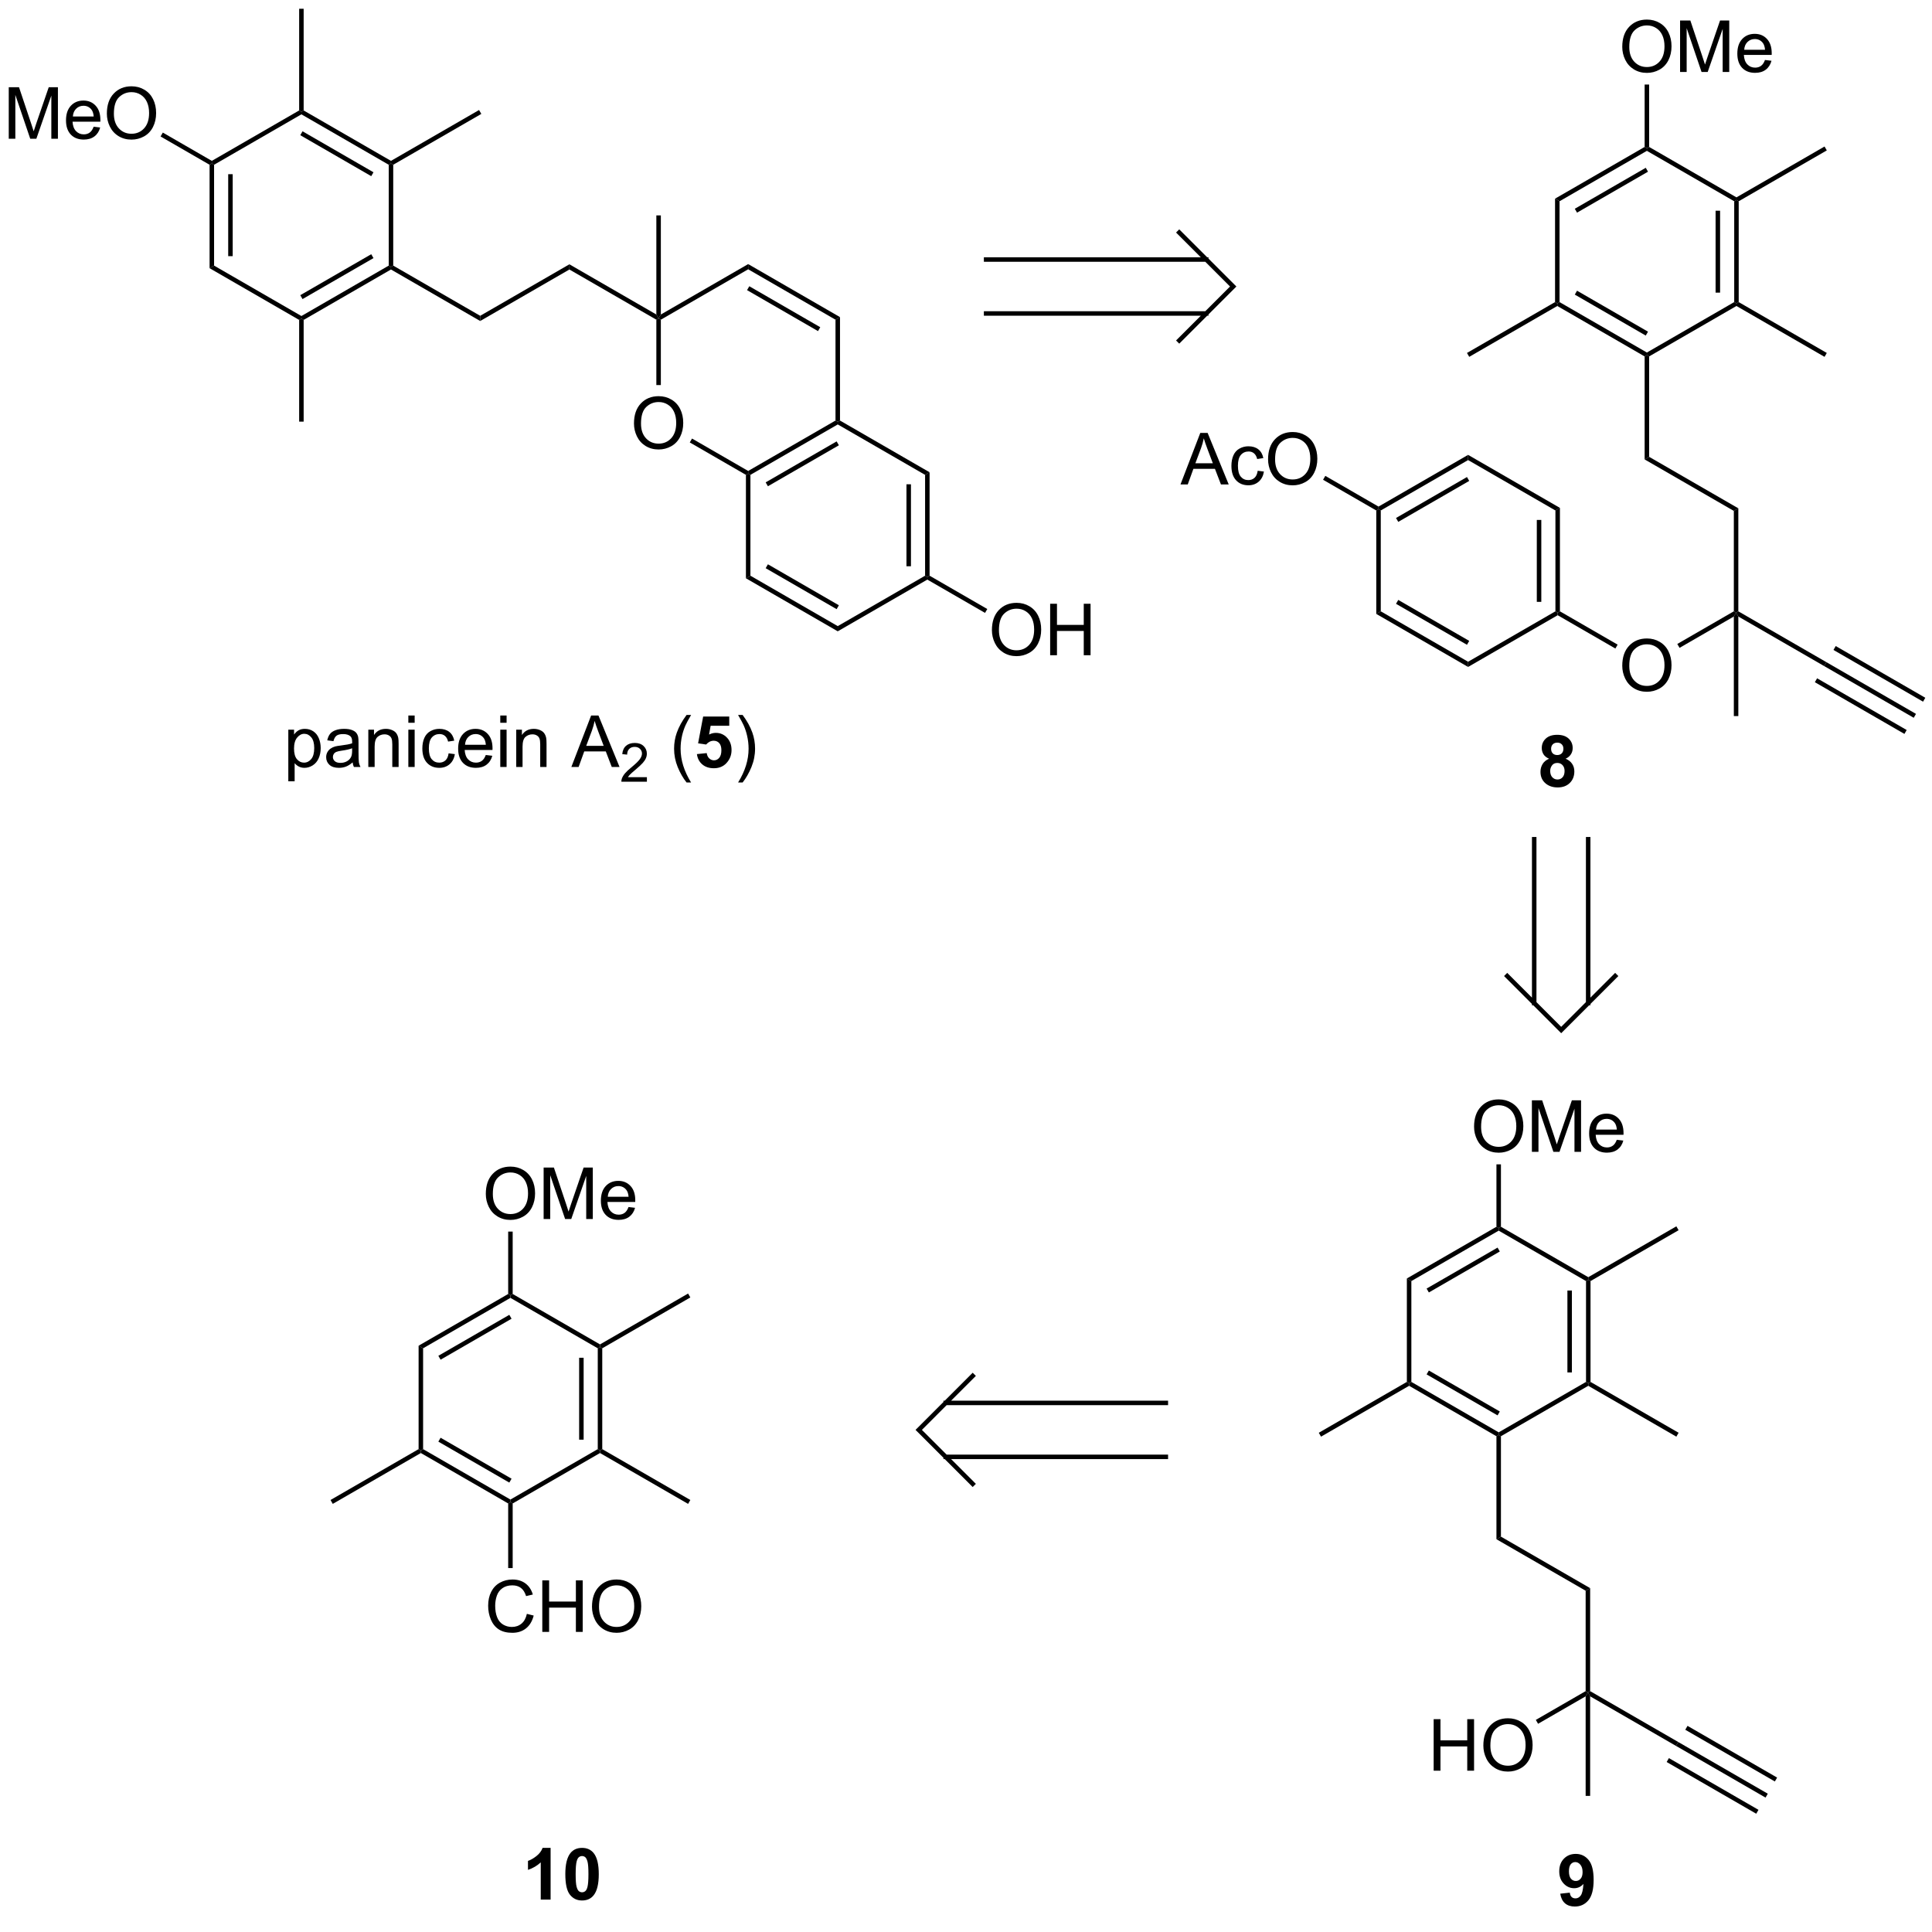 <?xml version="1.0" encoding="UTF-8"?>
<!DOCTYPE svg PUBLIC '-//W3C//DTD SVG 1.0//EN'
          'http://www.w3.org/TR/2001/REC-SVG-20010904/DTD/svg10.dtd'>
<svg stroke-dasharray="none" shape-rendering="auto" xmlns="http://www.w3.org/2000/svg" font-family="'Dialog'" text-rendering="auto" width="90" fill-opacity="1" color-interpolation="auto" color-rendering="auto" preserveAspectRatio="xMidYMid meet" font-size="12px" viewBox="0 0 90 90" fill="black" xmlns:xlink="http://www.w3.org/1999/xlink" stroke="black" image-rendering="auto" stroke-miterlimit="10" stroke-linecap="square" stroke-linejoin="miter" font-style="normal" stroke-width="1" height="90" stroke-dashoffset="0" font-weight="normal" stroke-opacity="1"
><!--Generated by the Batik Graphics2D SVG Generator--><defs id="genericDefs"
  /><g
  ><defs id="defs1"
    ><clipPath clipPathUnits="userSpaceOnUse" id="clipPath1"
      ><path d="M2.152 0.646 L223.325 0.646 L223.325 219.674 L2.152 219.674 L2.152 0.646 Z"
      /></clipPath
      ><clipPath clipPathUnits="userSpaceOnUse" id="clipPath2"
      ><path d="M1.834 1.107 L1.834 214.045 L216.857 214.045 L216.857 1.107 Z"
      /></clipPath
    ></defs
    ><g transform="scale(0.407,0.407) translate(-2.152,-0.646) matrix(1.029,0,0,1.029,0.266,-0.493)"
    ><path d="M33.902 88.012 L33.902 82.272 L34.543 82.272 L34.543 82.811 Q34.77 82.493 35.053 82.337 Q35.34 82.178 35.746 82.178 Q36.277 82.178 36.684 82.452 Q37.09 82.725 37.296 83.223 Q37.504 83.72 37.504 84.314 Q37.504 84.952 37.275 85.462 Q37.046 85.97 36.611 86.243 Q36.176 86.514 35.694 86.514 Q35.343 86.514 35.064 86.366 Q34.785 86.217 34.606 85.991 L34.606 88.012 L33.902 88.012 ZM34.538 84.368 Q34.538 85.171 34.861 85.553 Q35.186 85.936 35.647 85.936 Q36.116 85.936 36.449 85.54 Q36.785 85.142 36.785 84.311 Q36.785 83.517 36.457 83.124 Q36.132 82.728 35.678 82.728 Q35.231 82.728 34.884 83.15 Q34.538 83.569 34.538 84.368 ZM41.057 85.907 Q40.667 86.241 40.305 86.379 Q39.945 86.514 39.531 86.514 Q38.846 86.514 38.479 86.181 Q38.112 85.845 38.112 85.327 Q38.112 85.022 38.25 84.769 Q38.391 84.517 38.615 84.366 Q38.839 84.212 39.12 84.134 Q39.328 84.079 39.745 84.03 Q40.596 83.928 41 83.788 Q41.003 83.642 41.003 83.603 Q41.003 83.173 40.805 82.999 Q40.534 82.759 40.003 82.759 Q39.508 82.759 39.271 82.933 Q39.034 83.108 38.922 83.548 L38.234 83.454 Q38.328 83.014 38.542 82.743 Q38.758 82.47 39.164 82.324 Q39.57 82.178 40.104 82.178 Q40.636 82.178 40.966 82.303 Q41.3 82.428 41.456 82.618 Q41.612 82.806 41.675 83.095 Q41.711 83.275 41.711 83.743 L41.711 84.681 Q41.711 85.663 41.755 85.923 Q41.8 86.181 41.932 86.421 L41.198 86.421 Q41.089 86.202 41.057 85.907 ZM41 84.337 Q40.617 84.493 39.852 84.603 Q39.417 84.665 39.237 84.743 Q39.057 84.822 38.958 84.973 Q38.862 85.124 38.862 85.306 Q38.862 85.587 39.076 85.775 Q39.289 85.962 39.698 85.962 Q40.104 85.962 40.419 85.785 Q40.737 85.608 40.886 85.298 Q41 85.061 41 84.595 L41 84.337 ZM42.801 86.421 L42.801 82.272 L43.434 82.272 L43.434 82.861 Q43.889 82.178 44.754 82.178 Q45.129 82.178 45.441 82.314 Q45.757 82.447 45.913 82.665 Q46.069 82.884 46.132 83.186 Q46.171 83.381 46.171 83.868 L46.171 86.421 L45.468 86.421 L45.468 83.897 Q45.468 83.467 45.384 83.254 Q45.303 83.04 45.095 82.915 Q44.887 82.788 44.606 82.788 Q44.155 82.788 43.83 83.074 Q43.504 83.358 43.504 84.155 L43.504 86.421 L42.801 86.421 ZM47.253 81.501 L47.253 80.694 L47.956 80.694 L47.956 81.501 L47.253 81.501 ZM47.253 86.421 L47.253 82.272 L47.956 82.272 L47.956 86.421 L47.253 86.421 ZM51.733 84.9 L52.426 84.991 Q52.311 85.704 51.845 86.111 Q51.379 86.514 50.699 86.514 Q49.848 86.514 49.33 85.957 Q48.811 85.4 48.811 84.361 Q48.811 83.689 49.033 83.186 Q49.257 82.681 49.712 82.431 Q50.168 82.178 50.702 82.178 Q51.379 82.178 51.809 82.519 Q52.238 82.861 52.358 83.491 L51.676 83.595 Q51.577 83.178 51.33 82.967 Q51.082 82.756 50.731 82.756 Q50.199 82.756 49.866 83.137 Q49.535 83.517 49.535 84.342 Q49.535 85.178 49.856 85.558 Q50.176 85.936 50.691 85.936 Q51.106 85.936 51.382 85.683 Q51.66 85.428 51.733 84.9 ZM55.866 85.085 L56.593 85.173 Q56.421 85.811 55.955 86.163 Q55.491 86.514 54.77 86.514 Q53.858 86.514 53.324 85.954 Q52.793 85.392 52.793 84.381 Q52.793 83.335 53.332 82.756 Q53.871 82.178 54.731 82.178 Q55.561 82.178 56.087 82.746 Q56.616 83.311 56.616 84.337 Q56.616 84.4 56.613 84.525 L53.52 84.525 Q53.559 85.21 53.905 85.574 Q54.254 85.936 54.772 85.936 Q55.16 85.936 55.434 85.733 Q55.707 85.53 55.866 85.085 ZM53.559 83.947 L55.874 83.947 Q55.827 83.423 55.608 83.163 Q55.272 82.756 54.738 82.756 Q54.254 82.756 53.923 83.082 Q53.593 83.405 53.559 83.947 ZM57.479 81.501 L57.479 80.694 L58.182 80.694 L58.182 81.501 L57.479 81.501 ZM57.479 86.421 L57.479 82.272 L58.182 82.272 L58.182 86.421 L57.479 86.421 ZM59.254 86.421 L59.254 82.272 L59.887 82.272 L59.887 82.861 Q60.343 82.178 61.207 82.178 Q61.582 82.178 61.895 82.314 Q62.21 82.447 62.366 82.665 Q62.522 82.884 62.585 83.186 Q62.624 83.381 62.624 83.868 L62.624 86.421 L61.921 86.421 L61.921 83.897 Q61.921 83.467 61.837 83.254 Q61.757 83.04 61.548 82.915 Q61.34 82.788 61.059 82.788 Q60.608 82.788 60.283 83.074 Q59.957 83.358 59.957 84.155 L59.957 86.421 L59.254 86.421 ZM65.384 86.421 L67.585 80.694 L68.402 80.694 L70.746 86.421 L69.882 86.421 L69.215 84.686 L66.819 84.686 L66.192 86.421 L65.384 86.421 ZM67.038 84.069 L68.981 84.069 L68.382 82.483 Q68.108 81.759 67.975 81.296 Q67.866 81.845 67.668 82.389 L67.038 84.069 Z" stroke="none" clip-path="url(#clipPath2)"
    /></g
    ><g transform="matrix(0.419,0,0,0.419,-0.768,-0.464)"
    ><path d="M73.755 87.513 L73.755 88.02 L70.915 88.02 Q70.909 87.829 70.977 87.653 Q71.085 87.364 71.323 87.083 Q71.563 86.802 72.014 86.433 Q72.714 85.858 72.96 85.522 Q73.206 85.186 73.206 84.888 Q73.206 84.575 72.981 84.36 Q72.759 84.144 72.397 84.144 Q72.016 84.144 71.788 84.372 Q71.559 84.601 71.557 85.005 L71.014 84.95 Q71.071 84.343 71.434 84.026 Q71.798 83.708 72.409 83.708 Q73.028 83.708 73.388 84.052 Q73.749 84.394 73.749 84.899 Q73.749 85.157 73.643 85.407 Q73.538 85.655 73.292 85.931 Q73.048 86.206 72.479 86.686 Q72.005 87.085 71.87 87.228 Q71.735 87.37 71.647 87.513 L73.755 87.513 Z" stroke="none" clip-path="url(#clipPath2)"
    /></g
    ><g transform="matrix(0.419,0,0,0.419,-0.768,-0.464)"
    ><path d="M78.165 88.105 Q77.582 87.371 77.178 86.387 Q76.777 85.4 76.777 84.345 Q76.777 83.415 77.079 82.564 Q77.431 81.577 78.165 80.595 L78.668 80.595 Q78.196 81.407 78.043 81.756 Q77.806 82.296 77.668 82.881 Q77.501 83.611 77.501 84.35 Q77.501 86.228 78.668 88.105 L78.165 88.105 Z" stroke="none" clip-path="url(#clipPath2)"
    /></g
    ><g transform="matrix(0.419,0,0,0.419,-0.768,-0.464)"
    ><path d="M79.314 84.947 L80.407 84.835 Q80.454 85.204 80.683 85.423 Q80.915 85.639 81.215 85.639 Q81.558 85.639 81.795 85.361 Q82.035 85.079 82.035 84.517 Q82.035 83.991 81.798 83.728 Q81.564 83.462 81.183 83.462 Q80.712 83.462 80.337 83.881 L79.446 83.751 L80.009 80.772 L82.91 80.772 L82.91 81.798 L80.84 81.798 L80.668 82.772 Q81.035 82.587 81.418 82.587 Q82.15 82.587 82.657 83.118 Q83.165 83.65 83.165 84.499 Q83.165 85.204 82.754 85.759 Q82.196 86.519 81.204 86.519 Q80.41 86.519 79.91 86.092 Q79.41 85.665 79.314 84.947 Z" stroke="none" clip-path="url(#clipPath2)"
    /></g
    ><g transform="matrix(0.419,0,0,0.419,-0.768,-0.464)"
    ><path d="M84.396 88.105 L83.891 88.105 Q85.06 86.228 85.06 84.35 Q85.06 83.616 84.891 82.892 Q84.758 82.306 84.521 81.767 Q84.367 81.415 83.891 80.595 L84.396 80.595 Q85.13 81.577 85.482 82.564 Q85.781 83.415 85.781 84.345 Q85.781 85.4 85.377 86.387 Q84.974 87.371 84.396 88.105 Z" stroke="none" clip-path="url(#clipPath2)"
    /></g
    ><g transform="matrix(0.419,0,0,0.419,-0.768,-0.464)"
    ><path d="M25.134 19.425 L25.384 19.281 L25.634 19.425 L25.634 30.637 L25.134 30.925 ZM27.204 20.476 L27.204 29.586 L27.704 29.586 L27.704 20.476 Z" stroke="none" clip-path="url(#clipPath2)"
    /></g
    ><g transform="matrix(0.419,0,0,0.419,-0.768,-0.464)"
    ><path d="M25.134 30.925 L25.634 30.637 L35.343 36.242 L35.343 36.531 L35.093 36.675 Z" stroke="none" clip-path="url(#clipPath2)"
    /></g
    ><g transform="matrix(0.419,0,0,0.419,-0.768,-0.464)"
    ><path d="M35.593 36.675 L35.343 36.531 L35.343 36.242 L45.052 30.637 L45.302 30.781 L45.302 31.07 ZM35.468 34.358 L43.357 29.803 L43.107 29.37 L35.218 33.925 Z" stroke="none" clip-path="url(#clipPath2)"
    /></g
    ><g transform="matrix(0.419,0,0,0.419,-0.768,-0.464)"
    ><path d="M45.552 30.637 L45.302 30.781 L45.052 30.637 L45.052 19.425 L45.302 19.281 L45.552 19.425 Z" stroke="none" clip-path="url(#clipPath2)"
    /></g
    ><g transform="matrix(0.419,0,0,0.419,-0.768,-0.464)"
    ><path d="M45.302 18.992 L45.302 19.281 L45.052 19.425 L35.343 13.82 L35.343 13.531 L35.593 13.387 ZM43.357 20.26 L35.468 15.705 L35.218 16.138 L43.107 20.693 Z" stroke="none" clip-path="url(#clipPath2)"
    /></g
    ><g transform="matrix(0.419,0,0,0.419,-0.768,-0.464)"
    ><path d="M35.093 13.387 L35.343 13.531 L35.343 13.82 L25.634 19.425 L25.384 19.281 L25.384 18.992 Z" stroke="none" clip-path="url(#clipPath2)"
    /></g
    ><g transform="matrix(0.419,0,0,0.419,-0.768,-0.464)"
    ><path d="M2.806 16.53 L2.806 10.804 L3.947 10.804 L5.303 14.858 Q5.491 15.424 5.577 15.705 Q5.673 15.392 5.882 14.788 L7.251 10.804 L8.272 10.804 L8.272 16.53 L7.54 16.53 L7.54 11.736 L5.876 16.53 L5.194 16.53 L3.538 11.655 L3.538 16.53 L2.806 16.53 ZM12.244 15.194 L12.97 15.283 Q12.798 15.921 12.332 16.273 Q11.869 16.624 11.147 16.624 Q10.236 16.624 9.702 16.064 Q9.171 15.502 9.171 14.491 Q9.171 13.444 9.71 12.866 Q10.249 12.288 11.108 12.288 Q11.939 12.288 12.465 12.856 Q12.994 13.421 12.994 14.447 Q12.994 14.509 12.991 14.634 L9.897 14.634 Q9.936 15.319 10.283 15.684 Q10.632 16.046 11.15 16.046 Q11.538 16.046 11.811 15.843 Q12.085 15.64 12.244 15.194 ZM9.936 14.056 L12.251 14.056 Q12.204 13.533 11.986 13.273 Q11.65 12.866 11.116 12.866 Q10.632 12.866 10.301 13.192 Q9.97 13.515 9.936 14.056 ZM13.714 13.741 Q13.714 12.314 14.479 11.509 Q15.245 10.702 16.456 10.702 Q17.247 10.702 17.883 11.082 Q18.521 11.46 18.854 12.137 Q19.19 12.814 19.19 13.674 Q19.19 14.546 18.839 15.233 Q18.487 15.921 17.841 16.275 Q17.198 16.629 16.451 16.629 Q15.643 16.629 15.005 16.239 Q14.37 15.845 14.042 15.171 Q13.714 14.494 13.714 13.741 ZM14.495 13.752 Q14.495 14.788 15.05 15.384 Q15.607 15.978 16.448 15.978 Q17.302 15.978 17.854 15.377 Q18.409 14.775 18.409 13.671 Q18.409 12.97 18.172 12.45 Q17.935 11.929 17.479 11.642 Q17.026 11.353 16.458 11.353 Q15.654 11.353 15.073 11.908 Q14.495 12.46 14.495 13.752 Z" stroke="none" clip-path="url(#clipPath2)"
    /></g
    ><g transform="matrix(0.419,0,0,0.419,-0.768,-0.464)"
    ><path d="M25.384 18.992 L25.384 19.281 L25.134 19.425 L19.685 16.28 L19.935 15.847 Z" stroke="none" clip-path="url(#clipPath2)"
    /></g
    ><g transform="matrix(0.419,0,0,0.419,-0.768,-0.464)"
    ><path d="M35.593 13.387 L35.343 13.531 L35.093 13.387 L35.093 2.079 L35.593 2.079 Z" stroke="none" clip-path="url(#clipPath2)"
    /></g
    ><g transform="matrix(0.419,0,0,0.419,-0.768,-0.464)"
    ><path d="M45.552 19.425 L45.302 19.281 L45.302 18.992 L55.095 13.339 L55.345 13.772 Z" stroke="none" clip-path="url(#clipPath2)"
    /></g
    ><g transform="matrix(0.419,0,0,0.419,-0.768,-0.464)"
    ><path d="M35.093 36.675 L35.343 36.531 L35.593 36.675 L35.593 47.983 L35.093 47.983 Z" stroke="none" clip-path="url(#clipPath2)"
    /></g
    ><g transform="matrix(0.419,0,0,0.419,-0.768,-0.464)"
    ><path d="M45.302 31.07 L45.302 30.781 L45.552 30.637 L55.22 36.218 L55.22 36.796 Z" stroke="none" clip-path="url(#clipPath2)"
    /></g
    ><g transform="matrix(0.419,0,0,0.419,-0.768,-0.464)"
    ><path d="M55.22 36.796 L55.22 36.218 L65.137 30.492 L65.137 31.07 Z" stroke="none" clip-path="url(#clipPath2)"
    /></g
    ><g transform="matrix(0.419,0,0,0.419,-0.768,-0.464)"
    ><path d="M65.137 31.07 L65.137 30.492 L74.805 36.074 L75.055 36.507 L74.805 36.651 Z" stroke="none" clip-path="url(#clipPath2)"
    /></g
    ><g transform="matrix(0.419,0,0,0.419,-0.768,-0.464)"
    ><path d="M75.305 36.074 L75.055 36.507 L74.805 36.074 L74.805 25.055 L75.305 25.055 Z" stroke="none" clip-path="url(#clipPath2)"
    /></g
    ><g transform="matrix(0.419,0,0,0.419,-0.768,-0.464)"
    ><path d="M72.318 48.193 Q72.318 46.766 73.083 45.961 Q73.849 45.154 75.06 45.154 Q75.852 45.154 76.487 45.534 Q77.125 45.912 77.458 46.589 Q77.794 47.266 77.794 48.125 Q77.794 48.998 77.443 49.685 Q77.091 50.373 76.445 50.727 Q75.802 51.081 75.055 51.081 Q74.247 51.081 73.609 50.69 Q72.974 50.297 72.646 49.623 Q72.318 48.946 72.318 48.193 ZM73.099 48.203 Q73.099 49.24 73.654 49.836 Q74.211 50.43 75.052 50.43 Q75.906 50.43 76.458 49.828 Q77.013 49.227 77.013 48.123 Q77.013 47.422 76.776 46.901 Q76.539 46.38 76.083 46.094 Q75.63 45.805 75.062 45.805 Q74.258 45.805 73.677 46.36 Q73.099 46.912 73.099 48.203 Z" stroke="none" clip-path="url(#clipPath2)"
    /></g
    ><g transform="matrix(0.419,0,0,0.419,-0.768,-0.464)"
    ><path d="M74.805 36.651 L75.055 36.507 L75.305 36.651 L75.305 43.918 L74.805 43.918 Z" stroke="none" clip-path="url(#clipPath2)"
    /></g
    ><g transform="matrix(0.419,0,0,0.419,-0.768,-0.464)"
    ><path d="M78.522 50.297 L78.772 49.864 L85.014 53.468 L85.014 53.757 L84.764 53.901 Z" stroke="none" clip-path="url(#clipPath2)"
    /></g
    ><g transform="matrix(0.419,0,0,0.419,-0.768,-0.464)"
    ><path d="M85.264 53.901 L85.014 53.757 L85.014 53.468 L94.723 47.863 L94.973 48.007 L94.973 48.296 ZM87.209 55.169 L95.098 50.614 L94.848 50.181 L86.959 54.736 Z" stroke="none" clip-path="url(#clipPath2)"
    /></g
    ><g transform="matrix(0.419,0,0,0.419,-0.768,-0.464)"
    ><path d="M95.223 47.863 L94.973 48.007 L94.723 47.863 L94.723 36.651 L95.223 36.363 Z" stroke="none" clip-path="url(#clipPath2)"
    /></g
    ><g transform="matrix(0.419,0,0,0.419,-0.768,-0.464)"
    ><path d="M95.223 36.363 L94.723 36.651 L85.014 31.046 L85.014 30.468 ZM93.028 37.486 L85.139 32.931 L84.889 33.364 L92.778 37.919 Z" stroke="none" clip-path="url(#clipPath2)"
    /></g
    ><g transform="matrix(0.419,0,0,0.419,-0.768,-0.464)"
    ><path d="M85.014 30.468 L85.014 31.046 L75.305 36.651 L75.055 36.507 L75.305 36.074 Z" stroke="none" clip-path="url(#clipPath2)"
    /></g
    ><g transform="matrix(0.419,0,0,0.419,-0.768,-0.464)"
    ><path d="M84.764 53.901 L85.014 53.757 L85.264 53.901 L85.264 65.113 L84.764 65.401 Z" stroke="none" clip-path="url(#clipPath2)"
    /></g
    ><g transform="matrix(0.419,0,0,0.419,-0.768,-0.464)"
    ><path d="M84.764 65.401 L85.264 65.113 L94.973 70.718 L94.973 71.296 ZM86.959 64.278 L94.848 68.833 L95.098 68.4 L87.209 63.845 Z" stroke="none" clip-path="url(#clipPath2)"
    /></g
    ><g transform="matrix(0.419,0,0,0.419,-0.768,-0.464)"
    ><path d="M94.973 71.296 L94.973 70.718 L104.683 65.113 L104.933 65.257 L104.933 65.546 Z" stroke="none" clip-path="url(#clipPath2)"
    /></g
    ><g transform="matrix(0.419,0,0,0.419,-0.768,-0.464)"
    ><path d="M105.183 65.113 L104.933 65.257 L104.683 65.113 L104.683 53.901 L105.183 53.613 ZM103.112 64.062 L103.112 54.952 L102.612 54.952 L102.612 64.062 Z" stroke="none" clip-path="url(#clipPath2)"
    /></g
    ><g transform="matrix(0.419,0,0,0.419,-0.768,-0.464)"
    ><path d="M105.183 53.613 L104.683 53.901 L94.973 48.296 L94.973 48.007 L95.223 47.863 Z" stroke="none" clip-path="url(#clipPath2)"
    /></g
    ><g transform="matrix(0.419,0,0,0.419,-0.768,-0.464)"
    ><path d="M112.113 71.169 Q112.113 69.742 112.879 68.937 Q113.644 68.13 114.855 68.13 Q115.647 68.13 116.282 68.51 Q116.92 68.888 117.254 69.565 Q117.59 70.242 117.59 71.101 Q117.59 71.974 117.238 72.661 Q116.886 73.349 116.24 73.703 Q115.597 74.057 114.85 74.057 Q114.043 74.057 113.405 73.666 Q112.769 73.273 112.441 72.599 Q112.113 71.921 112.113 71.169 ZM112.894 71.179 Q112.894 72.216 113.449 72.812 Q114.006 73.406 114.847 73.406 Q115.701 73.406 116.254 72.804 Q116.808 72.203 116.808 71.099 Q116.808 70.398 116.571 69.877 Q116.334 69.356 115.879 69.07 Q115.425 68.781 114.858 68.781 Q114.053 68.781 113.472 69.335 Q112.894 69.888 112.894 71.179 ZM118.588 73.958 L118.588 68.231 L119.346 68.231 L119.346 70.583 L122.323 70.583 L122.323 68.231 L123.08 68.231 L123.08 73.958 L122.323 73.958 L122.323 71.257 L119.346 71.257 L119.346 73.958 L118.588 73.958 Z" stroke="none" clip-path="url(#clipPath2)"
    /></g
    ><g transform="matrix(0.419,0,0,0.419,-0.768,-0.464)"
    ><path d="M104.933 65.546 L104.933 65.257 L105.183 65.113 L111.598 68.817 L111.348 69.249 Z" stroke="none" clip-path="url(#clipPath2)"
    /></g
    ><g transform="matrix(0.419,0,0,0.419,-0.768,-0.464)"
    ><path d="M184.681 17.444 L184.931 17.589 L184.931 17.877 L175.221 23.483 L174.721 23.194 ZM184.806 19.762 L176.916 24.317 L177.166 24.75 L185.056 20.195 Z" stroke="none" clip-path="url(#clipPath2)"
    /></g
    ><g transform="matrix(0.419,0,0,0.419,-0.768,-0.464)"
    ><path d="M174.721 23.194 L175.221 23.483 L175.221 34.694 L174.971 34.839 L174.721 34.694 Z" stroke="none" clip-path="url(#clipPath2)"
    /></g
    ><g transform="matrix(0.419,0,0,0.419,-0.768,-0.464)"
    ><path d="M174.971 35.127 L174.971 34.839 L175.221 34.694 L184.931 40.3 L184.931 40.589 L184.681 40.733 ZM176.916 33.86 L184.806 38.415 L185.056 37.982 L177.166 33.427 Z" stroke="none" clip-path="url(#clipPath2)"
    /></g
    ><g transform="matrix(0.419,0,0,0.419,-0.768,-0.464)"
    ><path d="M185.181 40.733 L184.931 40.589 L184.931 40.3 L194.64 34.694 L194.89 34.839 L194.89 35.127 Z" stroke="none" clip-path="url(#clipPath2)"
    /></g
    ><g transform="matrix(0.419,0,0,0.419,-0.768,-0.464)"
    ><path d="M195.14 34.694 L194.89 34.839 L194.64 34.694 L194.64 23.483 L194.89 23.339 L195.14 23.483 ZM193.07 33.644 L193.07 24.534 L192.57 24.534 L192.57 33.644 Z" stroke="none" clip-path="url(#clipPath2)"
    /></g
    ><g transform="matrix(0.419,0,0,0.419,-0.768,-0.464)"
    ><path d="M194.89 23.05 L194.89 23.339 L194.64 23.483 L184.931 17.877 L184.931 17.589 L185.181 17.444 Z" stroke="none" clip-path="url(#clipPath2)"
    /></g
    ><g transform="matrix(0.419,0,0,0.419,-0.768,-0.464)"
    ><path d="M182.194 6.323 Q182.194 4.896 182.959 4.091 Q183.725 3.284 184.936 3.284 Q185.728 3.284 186.363 3.664 Q187.001 4.042 187.334 4.719 Q187.67 5.396 187.67 6.255 Q187.67 7.128 187.319 7.815 Q186.967 8.502 186.321 8.857 Q185.678 9.211 184.931 9.211 Q184.123 9.211 183.485 8.82 Q182.85 8.427 182.522 7.753 Q182.194 7.075 182.194 6.323 ZM182.975 6.333 Q182.975 7.37 183.53 7.966 Q184.087 8.56 184.928 8.56 Q185.782 8.56 186.334 7.958 Q186.889 7.357 186.889 6.253 Q186.889 5.552 186.652 5.031 Q186.415 4.51 185.959 4.224 Q185.506 3.935 184.939 3.935 Q184.134 3.935 183.553 4.489 Q182.975 5.042 182.975 6.333 ZM188.622 9.112 L188.622 3.385 L189.763 3.385 L191.119 7.44 Q191.307 8.005 191.393 8.286 Q191.489 7.974 191.698 7.37 L193.067 3.385 L194.088 3.385 L194.088 9.112 L193.357 9.112 L193.357 4.318 L191.692 9.112 L191.01 9.112 L189.354 4.237 L189.354 9.112 L188.622 9.112 ZM198.06 7.776 L198.786 7.864 Q198.614 8.502 198.148 8.854 Q197.685 9.206 196.963 9.206 Q196.052 9.206 195.518 8.646 Q194.987 8.083 194.987 7.073 Q194.987 6.026 195.526 5.448 Q196.065 4.87 196.924 4.87 Q197.755 4.87 198.281 5.437 Q198.81 6.003 198.81 7.029 Q198.81 7.091 198.807 7.216 L195.713 7.216 Q195.752 7.901 196.099 8.265 Q196.448 8.627 196.966 8.627 Q197.354 8.627 197.627 8.424 Q197.901 8.221 198.06 7.776 ZM195.752 6.638 L198.067 6.638 Q198.02 6.114 197.802 5.854 Q197.466 5.448 196.932 5.448 Q196.448 5.448 196.117 5.773 Q195.786 6.096 195.752 6.638 Z" stroke="none" clip-path="url(#clipPath2)"
    /></g
    ><g transform="matrix(0.419,0,0,0.419,-0.768,-0.464)"
    ><path d="M185.181 17.444 L184.931 17.589 L184.681 17.444 L184.681 10.506 L185.181 10.506 Z" stroke="none" clip-path="url(#clipPath2)"
    /></g
    ><g transform="matrix(0.419,0,0,0.419,-0.768,-0.464)"
    ><path d="M195.14 23.483 L194.89 23.339 L194.89 23.05 L204.683 17.396 L204.933 17.829 Z" stroke="none" clip-path="url(#clipPath2)"
    /></g
    ><g transform="matrix(0.419,0,0,0.419,-0.768,-0.464)"
    ><path d="M194.89 35.127 L194.89 34.839 L195.14 34.694 L204.933 40.348 L204.683 40.781 Z" stroke="none" clip-path="url(#clipPath2)"
    /></g
    ><g transform="matrix(0.419,0,0,0.419,-0.768,-0.464)"
    ><path d="M174.721 34.694 L174.971 34.839 L174.971 35.127 L165.179 40.781 L164.929 40.348 Z" stroke="none" clip-path="url(#clipPath2)"
    /></g
    ><g transform="matrix(0.419,0,0,0.419,-0.768,-0.464)"
    ><path d="M184.681 40.733 L184.931 40.589 L185.181 40.733 L185.181 51.896 L184.681 52.185 Z" stroke="none" clip-path="url(#clipPath2)"
    /></g
    ><g transform="matrix(0.419,0,0,0.419,-0.768,-0.464)"
    ><path d="M184.681 52.185 L185.181 51.896 L195.098 57.622 L194.598 57.91 Z" stroke="none" clip-path="url(#clipPath2)"
    /></g
    ><g transform="matrix(0.419,0,0,0.419,-0.768,-0.464)"
    ><path d="M194.598 57.91 L195.098 57.622 L195.098 69.073 L194.848 69.218 L194.598 69.073 Z" stroke="none" clip-path="url(#clipPath2)"
    /></g
    ><g transform="matrix(0.419,0,0,0.419,-0.768,-0.464)"
    ><path d="M195.098 69.651 L194.848 69.218 L195.098 69.073 L204.891 74.727 L204.641 75.16 Z" stroke="none" clip-path="url(#clipPath2)"
    /></g
    ><g transform="matrix(0.419,0,0,0.419,-0.768,-0.464)"
    ><path d="M182.194 75.129 Q182.194 73.703 182.959 72.898 Q183.725 72.091 184.936 72.091 Q185.728 72.091 186.363 72.471 Q187.001 72.848 187.334 73.525 Q187.67 74.203 187.67 75.062 Q187.67 75.934 187.319 76.622 Q186.967 77.309 186.321 77.663 Q185.678 78.018 184.931 78.018 Q184.123 78.018 183.485 77.627 Q182.85 77.234 182.522 76.559 Q182.194 75.882 182.194 75.129 ZM182.975 75.14 Q182.975 76.176 183.53 76.773 Q184.087 77.367 184.928 77.367 Q185.782 77.367 186.334 76.765 Q186.889 76.163 186.889 75.059 Q186.889 74.359 186.652 73.838 Q186.415 73.317 185.959 73.031 Q185.506 72.742 184.939 72.742 Q184.134 72.742 183.553 73.296 Q182.975 73.848 182.975 75.14 Z" stroke="none" clip-path="url(#clipPath2)"
    /></g
    ><g transform="matrix(0.419,0,0,0.419,-0.768,-0.464)"
    ><path d="M194.598 69.073 L194.848 69.218 L194.598 69.651 L188.563 73.135 L188.313 72.702 Z" stroke="none" clip-path="url(#clipPath2)"
    /></g
    ><g transform="matrix(0.419,0,0,0.419,-0.768,-0.464)"
    ><path d="M204.641 75.16 L204.891 74.727 L214.85 80.477 L214.6 80.91 ZM205.676 73.368 L215.635 79.118 L215.885 78.684 L205.926 72.934 ZM203.606 76.953 L213.565 82.703 L213.815 82.27 L203.856 76.52 Z" stroke="none" clip-path="url(#clipPath2)"
    /></g
    ><g transform="matrix(0.419,0,0,0.419,-0.768,-0.464)"
    ><path d="M181.678 72.777 L181.428 73.21 L175.013 69.507 L175.013 69.218 L175.263 69.073 Z" stroke="none" clip-path="url(#clipPath2)"
    /></g
    ><g transform="matrix(0.419,0,0,0.419,-0.768,-0.464)"
    ><path d="M194.598 69.651 L194.848 69.218 L195.098 69.651 L195.098 80.718 L194.598 80.718 Z" stroke="none" clip-path="url(#clipPath2)"
    /></g
    ><g transform="matrix(0.419,0,0,0.419,-0.768,-0.464)"
    ><path d="M175.263 69.073 L175.013 69.218 L174.763 69.073 L174.763 57.862 L175.263 57.574 ZM173.193 68.023 L173.193 58.913 L172.693 58.913 L172.693 68.023 Z" stroke="none" clip-path="url(#clipPath2)"
    /></g
    ><g transform="matrix(0.419,0,0,0.419,-0.768,-0.464)"
    ><path d="M175.263 57.574 L174.763 57.862 L165.054 52.257 L165.054 51.679 Z" stroke="none" clip-path="url(#clipPath2)"
    /></g
    ><g transform="matrix(0.419,0,0,0.419,-0.768,-0.464)"
    ><path d="M165.054 51.679 L165.054 52.257 L155.345 57.862 L155.095 57.718 L155.095 57.429 ZM164.929 54.142 L157.04 58.696 L157.29 59.129 L165.179 54.575 Z" stroke="none" clip-path="url(#clipPath2)"
    /></g
    ><g transform="matrix(0.419,0,0,0.419,-0.768,-0.464)"
    ><path d="M154.845 57.862 L155.095 57.718 L155.345 57.862 L155.345 69.073 L154.845 69.362 Z" stroke="none" clip-path="url(#clipPath2)"
    /></g
    ><g transform="matrix(0.419,0,0,0.419,-0.768,-0.464)"
    ><path d="M154.845 69.362 L155.345 69.073 L165.054 74.679 L165.054 75.257 ZM157.04 68.239 L164.929 72.794 L165.179 72.361 L157.29 67.806 Z" stroke="none" clip-path="url(#clipPath2)"
    /></g
    ><g transform="matrix(0.419,0,0,0.419,-0.768,-0.464)"
    ><path d="M165.054 75.257 L165.054 74.679 L174.763 69.073 L175.013 69.218 L175.013 69.507 Z" stroke="none" clip-path="url(#clipPath2)"
    /></g
    ><g transform="matrix(0.419,0,0,0.419,-0.768,-0.464)"
    ><path d="M133.078 54.967 L135.279 49.24 L136.096 49.24 L138.44 54.967 L137.576 54.967 L136.909 53.233 L134.513 53.233 L133.886 54.967 L133.078 54.967 ZM134.732 52.615 L136.675 52.615 L136.076 51.029 Q135.802 50.305 135.669 49.842 Q135.56 50.391 135.362 50.936 L134.732 52.615 ZM141.662 53.446 L142.354 53.537 Q142.24 54.251 141.774 54.657 Q141.307 55.061 140.628 55.061 Q139.776 55.061 139.258 54.503 Q138.74 53.946 138.74 52.907 Q138.74 52.235 138.961 51.733 Q139.185 51.227 139.641 50.977 Q140.096 50.725 140.63 50.725 Q141.307 50.725 141.737 51.066 Q142.167 51.407 142.287 52.037 L141.604 52.141 Q141.505 51.725 141.258 51.514 Q141.011 51.303 140.659 51.303 Q140.128 51.303 139.794 51.683 Q139.464 52.063 139.464 52.889 Q139.464 53.725 139.784 54.105 Q140.104 54.483 140.62 54.483 Q141.034 54.483 141.31 54.23 Q141.589 53.975 141.662 53.446 ZM142.815 52.178 Q142.815 50.751 143.581 49.946 Q144.346 49.139 145.557 49.139 Q146.349 49.139 146.984 49.519 Q147.623 49.897 147.956 50.574 Q148.292 51.251 148.292 52.11 Q148.292 52.983 147.94 53.67 Q147.589 54.358 146.943 54.712 Q146.3 55.066 145.552 55.066 Q144.745 55.066 144.107 54.675 Q143.471 54.282 143.143 53.608 Q142.815 52.93 142.815 52.178 ZM143.596 52.188 Q143.596 53.225 144.151 53.821 Q144.708 54.415 145.55 54.415 Q146.404 54.415 146.956 53.813 Q147.511 53.212 147.511 52.108 Q147.511 51.407 147.274 50.886 Q147.037 50.365 146.581 50.079 Q146.128 49.79 145.56 49.79 Q144.755 49.79 144.175 50.344 Q143.596 50.897 143.596 52.188 Z" stroke="none" clip-path="url(#clipPath2)"
    /></g
    ><g transform="matrix(0.419,0,0,0.419,-0.768,-0.464)"
    ><path d="M155.095 57.429 L155.095 57.718 L154.845 57.862 L148.93 54.448 L149.18 54.015 Z" stroke="none" clip-path="url(#clipPath2)"
    /></g
    ><g stroke-linecap="butt" stroke-width="0.5" transform="matrix(0.419,0,0,0.419,-0.768,-0.464)"
    ><path fill="none" d="M111.468 29.961 L135.94 29.961 M111.468 35.961 L135.94 35.961 M132.94 38.961 L138.94 32.961 L132.94 26.961" clip-path="url(#clipPath2)"
    /></g
    ><g stroke-linecap="butt" stroke-width="0.5" transform="matrix(0.419,0,0,0.419,-0.768,-0.464)"
    ><path fill="none" d="M178.404 94.416 L178.404 112.624 M172.404 94.416 L172.404 112.624 M169.404 109.624 L175.404 115.624 L181.404 109.624" clip-path="url(#clipPath2)"
    /></g
    ><g transform="matrix(0.419,0,0,0.419,-0.768,-0.464)"
    ><path d="M168.205 137.496 L168.455 137.641 L168.455 137.929 L158.746 143.535 L158.246 143.246 ZM168.33 139.814 L160.441 144.369 L160.691 144.802 L168.58 140.247 Z" stroke="none" clip-path="url(#clipPath2)"
    /></g
    ><g transform="matrix(0.419,0,0,0.419,-0.768,-0.464)"
    ><path d="M158.246 143.246 L158.746 143.535 L158.746 154.746 L158.496 154.891 L158.246 154.746 Z" stroke="none" clip-path="url(#clipPath2)"
    /></g
    ><g transform="matrix(0.419,0,0,0.419,-0.768,-0.464)"
    ><path d="M158.496 155.179 L158.496 154.891 L158.746 154.746 L168.455 160.352 L168.455 160.641 L168.205 160.785 ZM160.441 153.912 L168.33 158.467 L168.58 158.034 L160.691 153.479 Z" stroke="none" clip-path="url(#clipPath2)"
    /></g
    ><g transform="matrix(0.419,0,0,0.419,-0.768,-0.464)"
    ><path d="M168.705 160.785 L168.455 160.641 L168.455 160.352 L178.165 154.746 L178.415 154.891 L178.415 155.179 Z" stroke="none" clip-path="url(#clipPath2)"
    /></g
    ><g transform="matrix(0.419,0,0,0.419,-0.768,-0.464)"
    ><path d="M178.665 154.746 L178.415 154.891 L178.165 154.746 L178.165 143.535 L178.415 143.391 L178.665 143.535 ZM176.595 153.695 L176.595 144.586 L176.095 144.586 L176.095 153.695 Z" stroke="none" clip-path="url(#clipPath2)"
    /></g
    ><g transform="matrix(0.419,0,0,0.419,-0.768,-0.464)"
    ><path d="M178.415 143.102 L178.415 143.391 L178.165 143.535 L168.455 137.929 L168.455 137.641 L168.705 137.496 Z" stroke="none" clip-path="url(#clipPath2)"
    /></g
    ><g transform="matrix(0.419,0,0,0.419,-0.768,-0.464)"
    ><path d="M165.718 126.375 Q165.718 124.948 166.484 124.143 Q167.25 123.336 168.46 123.336 Q169.252 123.336 169.887 123.716 Q170.525 124.094 170.859 124.771 Q171.195 125.448 171.195 126.307 Q171.195 127.179 170.843 127.867 Q170.492 128.554 169.846 128.909 Q169.203 129.263 168.455 129.263 Q167.648 129.263 167.01 128.872 Q166.375 128.479 166.046 127.804 Q165.718 127.127 165.718 126.375 ZM166.5 126.385 Q166.5 127.422 167.054 128.018 Q167.612 128.612 168.453 128.612 Q169.307 128.612 169.859 128.01 Q170.413 127.409 170.413 126.304 Q170.413 125.604 170.177 125.083 Q169.94 124.562 169.484 124.276 Q169.031 123.987 168.463 123.987 Q167.658 123.987 167.078 124.541 Q166.5 125.094 166.5 126.385 ZM172.147 129.164 L172.147 123.437 L173.287 123.437 L174.644 127.492 Q174.832 128.057 174.917 128.338 Q175.014 128.026 175.222 127.422 L176.592 123.437 L177.613 123.437 L177.613 129.164 L176.881 129.164 L176.881 124.37 L175.217 129.164 L174.535 129.164 L172.878 124.289 L172.878 129.164 L172.147 129.164 ZM181.584 127.828 L182.311 127.916 Q182.139 128.554 181.673 128.906 Q181.209 129.258 180.488 129.258 Q179.576 129.258 179.042 128.698 Q178.511 128.135 178.511 127.125 Q178.511 126.078 179.05 125.5 Q179.589 124.922 180.449 124.922 Q181.279 124.922 181.805 125.489 Q182.334 126.054 182.334 127.081 Q182.334 127.143 182.332 127.268 L179.238 127.268 Q179.277 127.953 179.623 128.317 Q179.972 128.679 180.49 128.679 Q180.878 128.679 181.152 128.476 Q181.425 128.273 181.584 127.828 ZM179.277 126.69 L181.592 126.69 Q181.545 126.166 181.326 125.906 Q180.99 125.5 180.457 125.5 Q179.972 125.5 179.641 125.825 Q179.311 126.148 179.277 126.69 Z" stroke="none" clip-path="url(#clipPath2)"
    /></g
    ><g transform="matrix(0.419,0,0,0.419,-0.768,-0.464)"
    ><path d="M168.705 137.496 L168.455 137.641 L168.205 137.496 L168.205 130.558 L168.705 130.558 Z" stroke="none" clip-path="url(#clipPath2)"
    /></g
    ><g transform="matrix(0.419,0,0,0.419,-0.768,-0.464)"
    ><path d="M178.665 143.535 L178.415 143.391 L178.415 143.102 L188.207 137.448 L188.457 137.881 Z" stroke="none" clip-path="url(#clipPath2)"
    /></g
    ><g transform="matrix(0.419,0,0,0.419,-0.768,-0.464)"
    ><path d="M178.415 155.179 L178.415 154.891 L178.665 154.746 L188.457 160.4 L188.207 160.833 Z" stroke="none" clip-path="url(#clipPath2)"
    /></g
    ><g transform="matrix(0.419,0,0,0.419,-0.768,-0.464)"
    ><path d="M158.246 154.746 L158.496 154.891 L158.496 155.179 L148.703 160.833 L148.453 160.4 Z" stroke="none" clip-path="url(#clipPath2)"
    /></g
    ><g transform="matrix(0.419,0,0,0.419,-0.768,-0.464)"
    ><path d="M168.205 160.785 L168.455 160.641 L168.705 160.785 L168.705 171.948 L168.205 172.237 Z" stroke="none" clip-path="url(#clipPath2)"
    /></g
    ><g transform="matrix(0.419,0,0,0.419,-0.768,-0.464)"
    ><path d="M168.205 172.237 L168.705 171.948 L178.623 177.674 L178.123 177.962 Z" stroke="none" clip-path="url(#clipPath2)"
    /></g
    ><g transform="matrix(0.419,0,0,0.419,-0.768,-0.464)"
    ><path d="M178.123 177.962 L178.623 177.674 L178.623 189.125 L178.373 189.27 L178.123 189.125 Z" stroke="none" clip-path="url(#clipPath2)"
    /></g
    ><g transform="matrix(0.419,0,0,0.419,-0.768,-0.464)"
    ><path d="M178.623 189.703 L178.373 189.27 L178.623 189.125 L188.415 194.779 L188.165 195.212 Z" stroke="none" clip-path="url(#clipPath2)"
    /></g
    ><g transform="matrix(0.419,0,0,0.419,-0.768,-0.464)"
    ><path d="M161.225 197.971 L161.225 192.244 L161.982 192.244 L161.982 194.596 L164.959 194.596 L164.959 192.244 L165.717 192.244 L165.717 197.971 L164.959 197.971 L164.959 195.27 L161.982 195.27 L161.982 197.971 L161.225 197.971 ZM166.75 195.181 Q166.75 193.755 167.515 192.95 Q168.281 192.143 169.492 192.143 Q170.283 192.143 170.919 192.523 Q171.557 192.9 171.89 193.577 Q172.226 194.255 172.226 195.114 Q172.226 195.986 171.875 196.674 Q171.523 197.361 170.877 197.715 Q170.234 198.07 169.487 198.07 Q168.679 198.07 168.041 197.679 Q167.406 197.286 167.078 196.611 Q166.75 195.934 166.75 195.181 ZM167.531 195.192 Q167.531 196.228 168.085 196.825 Q168.643 197.418 169.484 197.418 Q170.338 197.418 170.89 196.817 Q171.445 196.215 171.445 195.111 Q171.445 194.411 171.208 193.89 Q170.971 193.369 170.515 193.083 Q170.062 192.793 169.494 192.793 Q168.69 192.793 168.109 193.348 Q167.531 193.9 167.531 195.192 Z" stroke="none" clip-path="url(#clipPath2)"
    /></g
    ><g transform="matrix(0.419,0,0,0.419,-0.768,-0.464)"
    ><path d="M178.123 189.125 L178.373 189.27 L178.123 189.703 L172.834 192.756 L172.584 192.323 Z" stroke="none" clip-path="url(#clipPath2)"
    /></g
    ><g transform="matrix(0.419,0,0,0.419,-0.768,-0.464)"
    ><path d="M175.298 211.646 L176.36 211.529 Q176.399 211.854 176.563 212.011 Q176.727 212.167 176.995 212.167 Q177.337 212.167 177.573 211.854 Q177.813 211.542 177.878 210.557 Q177.464 211.036 176.844 211.036 Q176.167 211.036 175.678 210.516 Q175.188 209.995 175.188 209.159 Q175.188 208.286 175.704 207.755 Q176.222 207.221 177.024 207.221 Q177.894 207.221 178.451 207.896 Q179.011 208.568 179.011 210.112 Q179.011 211.682 178.428 212.378 Q177.847 213.073 176.915 213.073 Q176.243 213.073 175.829 212.716 Q175.415 212.357 175.298 211.646 ZM177.782 209.248 Q177.782 208.716 177.537 208.424 Q177.292 208.13 176.972 208.13 Q176.667 208.13 176.467 208.373 Q176.266 208.612 176.266 209.159 Q176.266 209.714 176.485 209.974 Q176.704 210.232 177.032 210.232 Q177.347 210.232 177.563 209.982 Q177.782 209.732 177.782 209.248 Z" stroke="none" clip-path="url(#clipPath2)"
    /></g
    ><g transform="matrix(0.419,0,0,0.419,-0.768,-0.464)"
    ><path d="M178.123 189.703 L178.373 189.27 L178.623 189.703 L178.623 200.77 L178.123 200.77 Z" stroke="none" clip-path="url(#clipPath2)"
    /></g
    ><g transform="matrix(0.419,0,0,0.419,-0.768,-0.464)"
    ><path d="M188.165 195.212 L188.415 194.779 L198.374 200.529 L198.124 200.962 ZM189.2 193.419 L199.159 199.169 L199.409 198.736 L189.45 192.986 ZM187.13 197.005 L197.089 202.755 L197.339 202.322 L187.38 196.572 Z" stroke="none" clip-path="url(#clipPath2)"
    /></g
    ><g stroke-linecap="butt" stroke-width="0.5" transform="matrix(0.419,0,0,0.419,-0.768,-0.464)"
    ><path fill="none" d="M109.975 154.08 L103.975 160.08 L109.975 166.08 M106.975 157.08 L131.448 157.08 M106.975 163.08 L131.448 163.08" clip-path="url(#clipPath2)"
    /></g
    ><g transform="matrix(0.419,0,0,0.419,-0.768,-0.464)"
    ><path d="M58.332 144.97 L58.582 145.114 L58.582 145.403 L48.873 151.009 L48.373 150.72 ZM58.457 147.288 L50.568 151.843 L50.818 152.276 L58.707 147.721 Z" stroke="none" clip-path="url(#clipPath2)"
    /></g
    ><g transform="matrix(0.419,0,0,0.419,-0.768,-0.464)"
    ><path d="M48.373 150.72 L48.873 151.009 L48.873 162.22 L48.623 162.364 L48.373 162.22 Z" stroke="none" clip-path="url(#clipPath2)"
    /></g
    ><g transform="matrix(0.419,0,0,0.419,-0.768,-0.464)"
    ><path d="M48.623 162.653 L48.623 162.364 L48.873 162.22 L58.582 167.826 L58.582 168.114 L58.332 168.259 ZM50.568 161.386 L58.457 165.94 L58.707 165.507 L50.818 160.953 Z" stroke="none" clip-path="url(#clipPath2)"
    /></g
    ><g transform="matrix(0.419,0,0,0.419,-0.768,-0.464)"
    ><path d="M58.832 168.259 L58.582 168.114 L58.582 167.826 L68.291 162.22 L68.541 162.364 L68.541 162.653 Z" stroke="none" clip-path="url(#clipPath2)"
    /></g
    ><g transform="matrix(0.419,0,0,0.419,-0.768,-0.464)"
    ><path d="M68.791 162.22 L68.541 162.364 L68.291 162.22 L68.291 151.009 L68.541 150.864 L68.791 151.009 ZM66.721 161.169 L66.721 152.059 L66.221 152.059 L66.221 161.169 Z" stroke="none" clip-path="url(#clipPath2)"
    /></g
    ><g transform="matrix(0.419,0,0,0.419,-0.768,-0.464)"
    ><path d="M68.541 150.576 L68.541 150.864 L68.291 151.009 L58.582 145.403 L58.582 145.114 L58.832 144.97 Z" stroke="none" clip-path="url(#clipPath2)"
    /></g
    ><g transform="matrix(0.419,0,0,0.419,-0.768,-0.464)"
    ><path d="M55.845 133.848 Q55.845 132.421 56.611 131.617 Q57.376 130.809 58.587 130.809 Q59.379 130.809 60.014 131.19 Q60.652 131.567 60.986 132.244 Q61.322 132.921 61.322 133.781 Q61.322 134.653 60.97 135.341 Q60.619 136.028 59.973 136.382 Q59.33 136.737 58.582 136.737 Q57.775 136.737 57.137 136.346 Q56.501 135.953 56.173 135.278 Q55.845 134.601 55.845 133.848 ZM56.626 133.859 Q56.626 134.895 57.181 135.492 Q57.738 136.085 58.58 136.085 Q59.434 136.085 59.986 135.484 Q60.54 134.882 60.54 133.778 Q60.54 133.078 60.303 132.557 Q60.066 132.036 59.611 131.75 Q59.158 131.46 58.59 131.46 Q57.785 131.46 57.205 132.015 Q56.626 132.567 56.626 133.859 ZM62.273 136.637 L62.273 130.911 L63.414 130.911 L64.771 134.966 Q64.958 135.531 65.044 135.812 Q65.141 135.5 65.349 134.895 L66.719 130.911 L67.74 130.911 L67.74 136.637 L67.008 136.637 L67.008 131.843 L65.344 136.637 L64.662 136.637 L63.005 131.762 L63.005 136.637 L62.273 136.637 ZM71.711 135.302 L72.438 135.39 Q72.266 136.028 71.799 136.38 Q71.336 136.731 70.615 136.731 Q69.703 136.731 69.169 136.171 Q68.638 135.609 68.638 134.598 Q68.638 133.552 69.177 132.973 Q69.716 132.395 70.576 132.395 Q71.406 132.395 71.932 132.963 Q72.461 133.528 72.461 134.554 Q72.461 134.617 72.458 134.742 L69.365 134.742 Q69.404 135.427 69.75 135.791 Q70.099 136.153 70.617 136.153 Q71.005 136.153 71.279 135.95 Q71.552 135.747 71.711 135.302 ZM69.404 134.163 L71.719 134.163 Q71.672 133.64 71.453 133.38 Q71.117 132.973 70.583 132.973 Q70.099 132.973 69.768 133.299 Q69.438 133.622 69.404 134.163 Z" stroke="none" clip-path="url(#clipPath2)"
    /></g
    ><g transform="matrix(0.419,0,0,0.419,-0.768,-0.464)"
    ><path d="M58.832 144.97 L58.582 145.114 L58.332 144.97 L58.332 138.031 L58.832 138.031 Z" stroke="none" clip-path="url(#clipPath2)"
    /></g
    ><g transform="matrix(0.419,0,0,0.419,-0.768,-0.464)"
    ><path d="M68.791 151.009 L68.541 150.864 L68.541 150.576 L78.334 144.922 L78.584 145.355 Z" stroke="none" clip-path="url(#clipPath2)"
    /></g
    ><g transform="matrix(0.419,0,0,0.419,-0.768,-0.464)"
    ><path d="M68.541 162.653 L68.541 162.364 L68.791 162.22 L78.584 167.874 L78.334 168.307 Z" stroke="none" clip-path="url(#clipPath2)"
    /></g
    ><g transform="matrix(0.419,0,0,0.419,-0.768,-0.464)"
    ><path d="M48.373 162.22 L48.623 162.364 L48.623 162.653 L38.83 168.307 L38.58 167.874 Z" stroke="none" clip-path="url(#clipPath2)"
    /></g
    ><g transform="matrix(0.419,0,0,0.419,-0.768,-0.464)"
    ><path d="M60.41 180.533 L61.168 180.723 Q60.931 181.658 60.311 182.15 Q59.691 182.64 58.798 182.64 Q57.871 182.64 57.29 182.262 Q56.712 181.885 56.407 181.171 Q56.105 180.455 56.105 179.635 Q56.105 178.739 56.447 178.075 Q56.79 177.408 57.42 177.062 Q58.051 176.715 58.809 176.715 Q59.668 176.715 60.254 177.153 Q60.84 177.59 61.072 178.385 L60.324 178.559 Q60.126 177.934 59.746 177.65 Q59.368 177.364 58.793 177.364 Q58.134 177.364 57.689 177.681 Q57.246 177.997 57.066 178.53 Q56.887 179.064 56.887 179.629 Q56.887 180.361 57.1 180.905 Q57.314 181.45 57.762 181.721 Q58.212 181.989 58.736 181.989 Q59.371 181.989 59.811 181.622 Q60.254 181.254 60.41 180.533 ZM62.125 182.541 L62.125 176.814 L62.883 176.814 L62.883 179.166 L65.859 179.166 L65.859 176.814 L66.617 176.814 L66.617 182.541 L65.859 182.541 L65.859 179.84 L62.883 179.84 L62.883 182.541 L62.125 182.541 ZM67.65 179.752 Q67.65 178.325 68.415 177.52 Q69.181 176.713 70.392 176.713 Q71.184 176.713 71.819 177.093 Q72.457 177.471 72.79 178.148 Q73.126 178.825 73.126 179.684 Q73.126 180.556 72.775 181.244 Q72.423 181.931 71.777 182.286 Q71.134 182.64 70.387 182.64 Q69.579 182.64 68.941 182.249 Q68.306 181.856 67.978 181.181 Q67.65 180.504 67.65 179.752 ZM68.431 179.762 Q68.431 180.799 68.986 181.395 Q69.543 181.989 70.384 181.989 Q71.238 181.989 71.79 181.387 Q72.345 180.786 72.345 179.681 Q72.345 178.981 72.108 178.46 Q71.871 177.939 71.415 177.653 Q70.962 177.364 70.394 177.364 Q69.59 177.364 69.009 177.918 Q68.431 178.471 68.431 179.762 Z" stroke="none" clip-path="url(#clipPath2)"
    /></g
    ><g transform="matrix(0.419,0,0,0.419,-0.768,-0.464)"
    ><path d="M58.332 168.259 L58.582 168.114 L58.832 168.259 L58.832 175.441 L58.332 175.441 Z" stroke="none" clip-path="url(#clipPath2)"
    /></g
    ><g transform="matrix(0.419,0,0,0.419,-0.768,-0.464)"
    ><path d="M63.048 212.302 L61.952 212.302 L61.952 208.164 Q61.35 208.726 60.533 208.997 L60.533 208 Q60.962 207.859 61.465 207.469 Q61.97 207.075 62.158 206.552 L63.048 206.552 L63.048 212.302 ZM66.544 206.552 Q67.378 206.552 67.847 207.146 Q68.404 207.849 68.404 209.476 Q68.404 211.101 67.841 211.812 Q67.378 212.401 66.544 212.401 Q65.709 212.401 65.196 211.757 Q64.685 211.114 64.685 209.466 Q64.685 207.849 65.248 207.138 Q65.714 206.552 66.544 206.552 ZM66.544 207.461 Q66.347 207.461 66.19 207.588 Q66.034 207.716 65.948 208.044 Q65.834 208.469 65.834 209.476 Q65.834 210.484 65.935 210.862 Q66.037 211.239 66.19 211.364 Q66.347 211.489 66.544 211.489 Q66.745 211.489 66.901 211.362 Q67.058 211.234 67.144 210.906 Q67.255 210.484 67.255 209.476 Q67.255 208.469 67.154 208.094 Q67.052 207.716 66.899 207.588 Q66.745 207.461 66.544 207.461 Z" stroke="none" clip-path="url(#clipPath2)"
    /></g
    ><g transform="matrix(0.419,0,0,0.419,-0.768,-0.464)"
    ><path d="M174.056 85.461 Q173.632 85.281 173.436 84.969 Q173.244 84.653 173.244 84.278 Q173.244 83.638 173.692 83.221 Q174.14 82.802 174.963 82.802 Q175.78 82.802 176.231 83.221 Q176.681 83.638 176.681 84.278 Q176.681 84.677 176.473 84.987 Q176.267 85.297 175.892 85.461 Q176.369 85.653 176.616 86.021 Q176.866 86.388 176.866 86.867 Q176.866 87.661 176.358 88.159 Q175.853 88.653 175.015 88.653 Q174.233 88.653 173.713 88.242 Q173.101 87.757 173.101 86.914 Q173.101 86.45 173.33 86.062 Q173.561 85.672 174.056 85.461 ZM174.283 84.356 Q174.283 84.685 174.468 84.87 Q174.655 85.052 174.963 85.052 Q175.275 85.052 175.463 84.867 Q175.65 84.679 175.65 84.351 Q175.65 84.044 175.465 83.859 Q175.28 83.672 174.976 83.672 Q174.658 83.672 174.47 83.859 Q174.283 84.047 174.283 84.356 ZM174.181 86.81 Q174.181 87.263 174.413 87.518 Q174.647 87.771 174.994 87.771 Q175.335 87.771 175.556 87.526 Q175.78 87.281 175.78 86.82 Q175.78 86.419 175.554 86.174 Q175.327 85.929 174.978 85.929 Q174.577 85.929 174.379 86.208 Q174.181 86.484 174.181 86.81 Z" stroke="none" clip-path="url(#clipPath2)"
    /></g
  ></g
></svg
>
